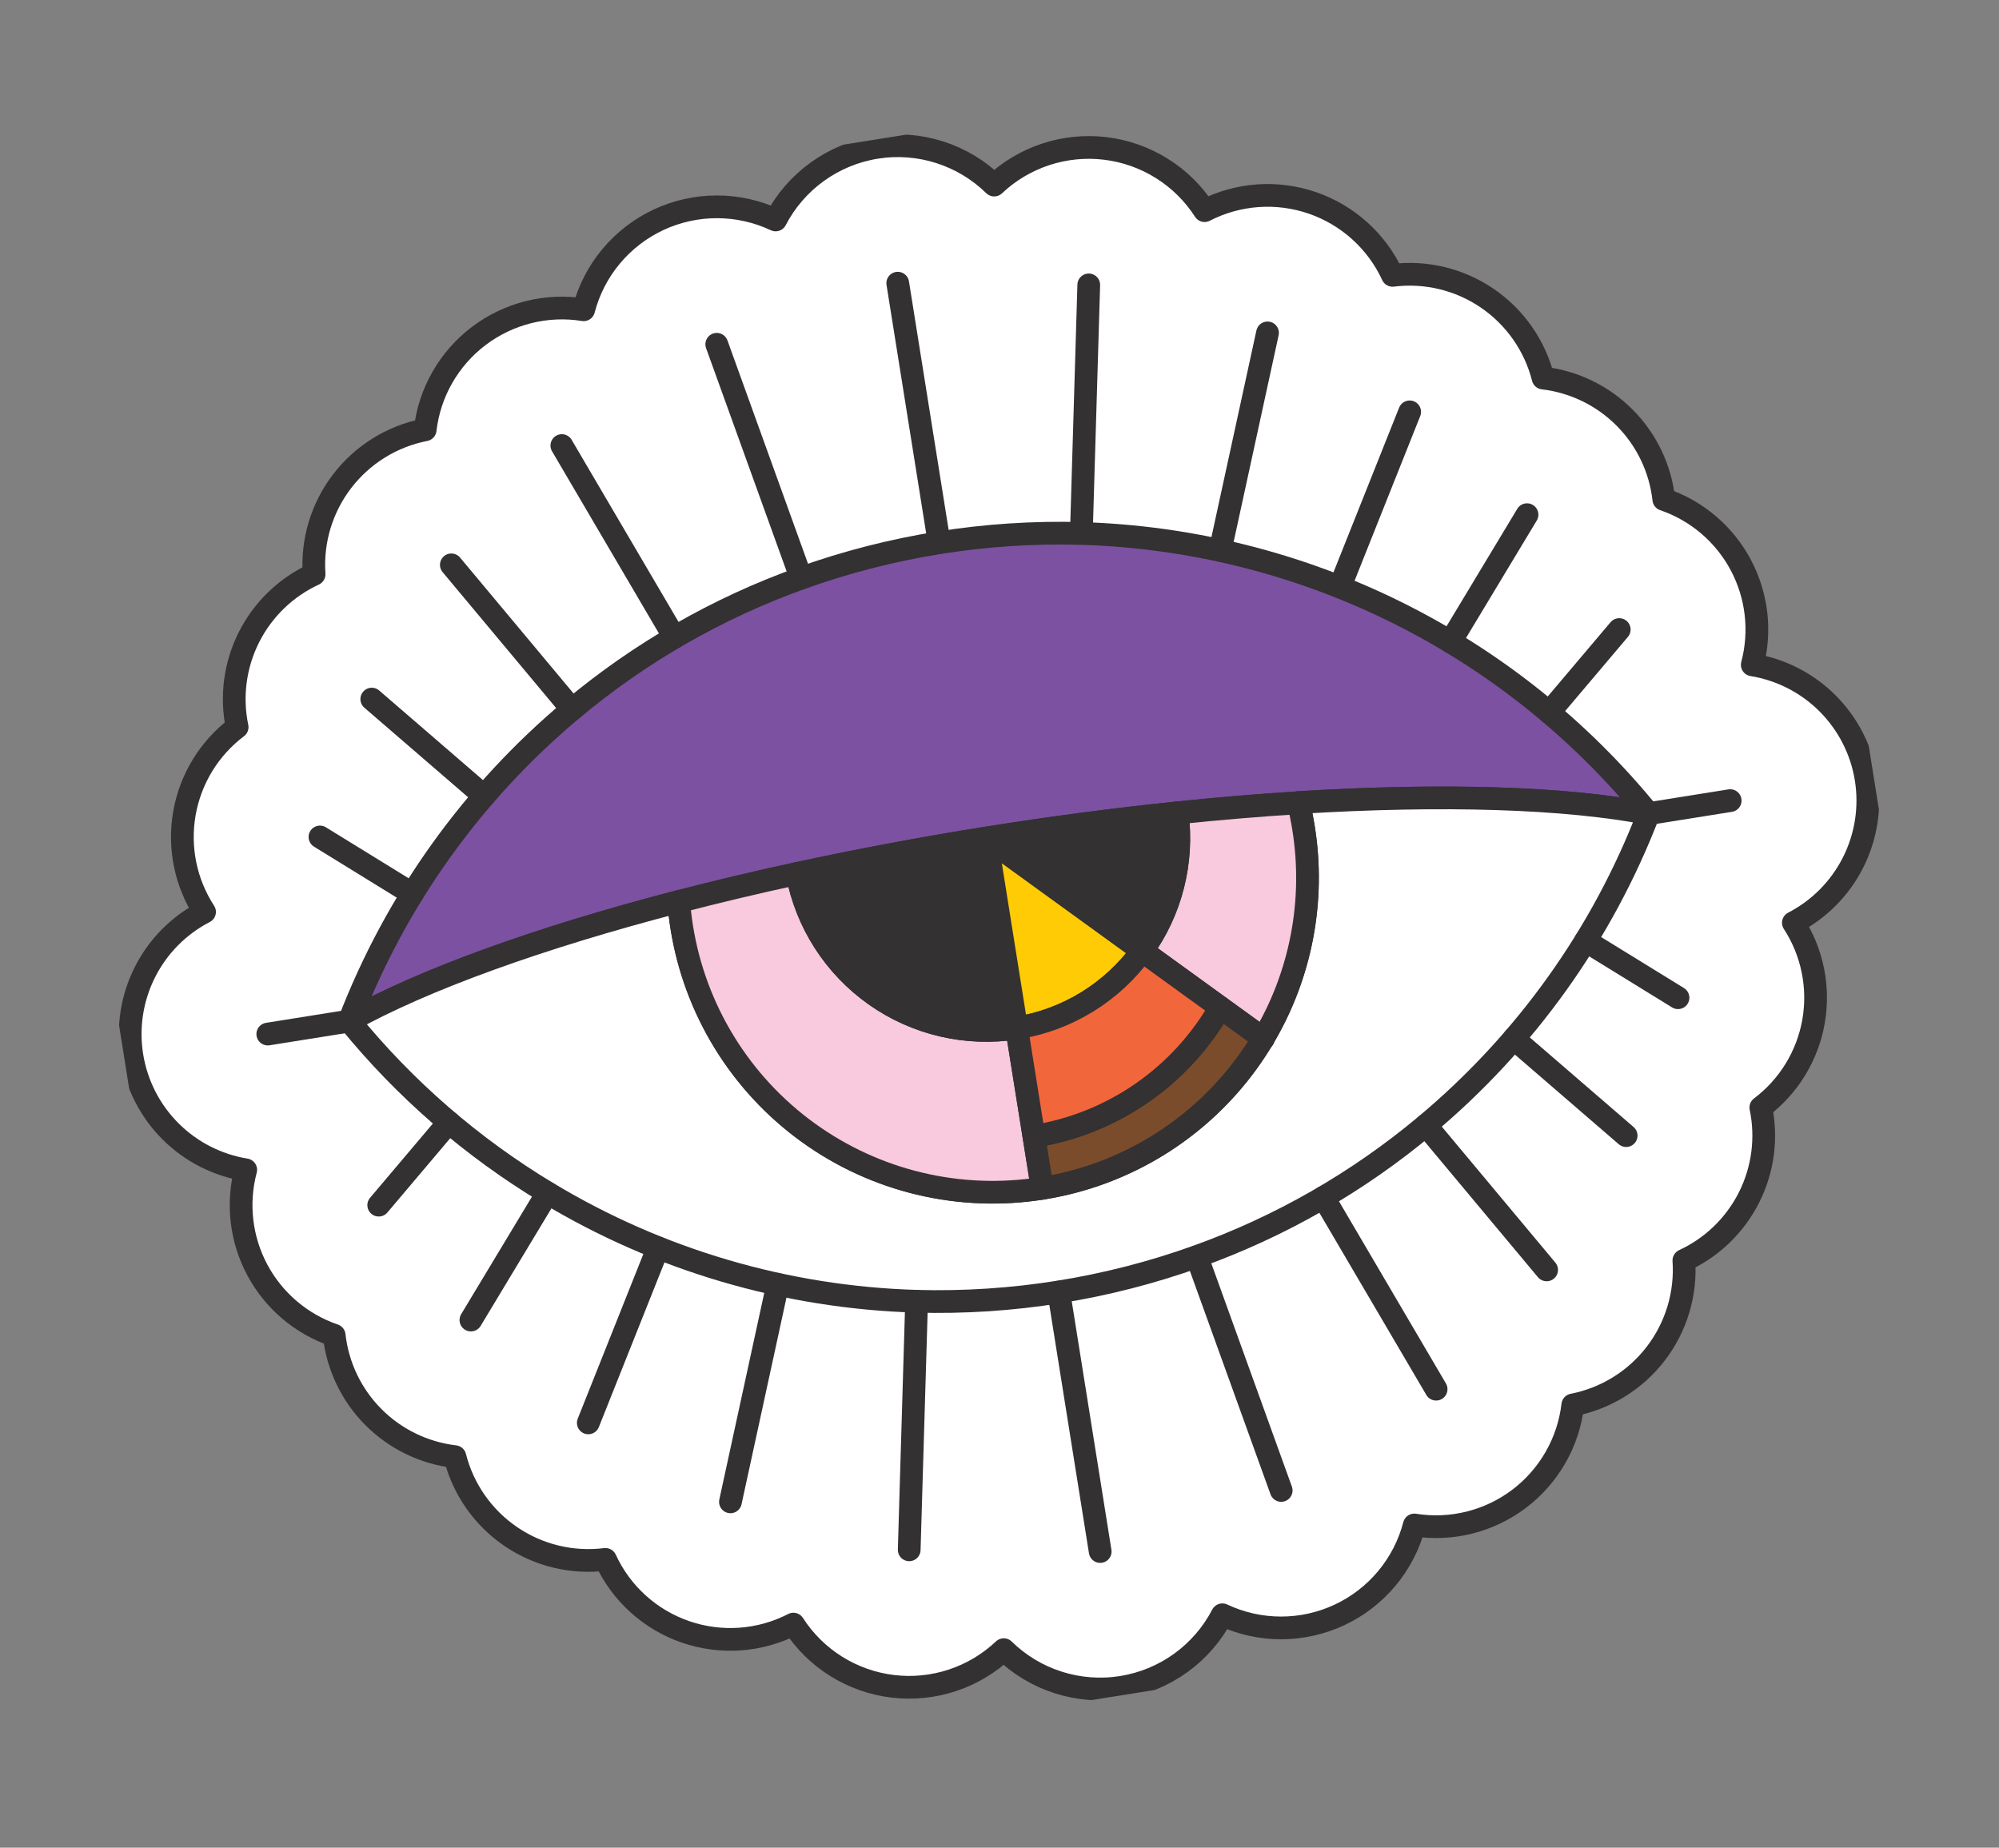 <svg width="132" height="122" viewBox="0 0 132 122" fill="none" xmlns="http://www.w3.org/2000/svg">
<rect x="0" y="0" width="132" height="122" fill="#808080" stroke="none"/>
<g clip-path="url(#clip0_263_2748)">
<path d="M123.225 51.43C122.924 49.544 122.035 47.801 120.686 46.449C119.336 45.096 117.594 44.204 115.707 43.898C116.297 41.677 116.023 39.314 114.94 37.287C113.856 35.26 112.043 33.719 109.867 32.975C109.64 30.935 108.728 29.033 107.28 27.578C105.832 26.123 103.934 25.201 101.894 24.962C101.35 22.814 100.039 20.94 98.209 19.691C96.378 18.442 94.153 17.905 91.953 18.181C91.44 17.068 90.706 16.07 89.797 15.248C88.887 14.426 87.821 13.796 86.661 13.397C85.502 12.998 84.273 12.837 83.05 12.925C81.826 13.013 80.633 13.347 79.542 13.908C78.82 12.784 77.859 11.834 76.727 11.124C75.595 10.415 74.32 9.963 72.994 9.802C71.667 9.641 70.321 9.774 69.052 10.192C67.783 10.61 66.621 11.302 65.65 12.22C64.635 11.226 63.401 10.483 62.047 10.052C60.693 9.62 59.257 9.512 57.853 9.736C56.449 9.96 55.118 10.51 53.965 11.342C52.813 12.173 51.871 13.263 51.217 14.524C50.008 13.954 48.689 13.658 47.352 13.656C46.016 13.654 44.696 13.946 43.485 14.512C42.275 15.079 41.204 15.905 40.349 16.931C39.494 17.958 38.877 19.16 38.54 20.453C37.329 20.259 36.091 20.313 34.901 20.61C33.71 20.908 32.593 21.443 31.615 22.183C30.637 22.924 29.819 23.854 29.211 24.919C28.602 25.983 28.216 27.16 28.075 28.378C25.899 28.801 23.952 30.004 22.602 31.761C21.251 33.517 20.589 35.706 20.741 37.916C18.877 38.778 17.36 40.246 16.437 42.079C15.514 43.913 15.24 46.004 15.659 48.013C13.822 49.398 12.579 51.426 12.18 53.69C11.78 55.954 12.255 58.285 13.508 60.212C11.811 61.09 10.433 62.481 9.572 64.186C8.711 65.891 8.409 67.824 8.71 69.71C9.011 71.596 9.9 73.339 11.249 74.691C12.598 76.043 14.34 76.936 16.226 77.242C15.635 79.464 15.909 81.827 16.993 83.855C18.077 85.882 19.89 87.423 22.067 88.168C22.294 90.207 23.206 92.109 24.654 93.564C26.101 95.019 28 95.942 30.039 96.181C30.583 98.328 31.893 100.203 33.724 101.452C35.554 102.702 37.779 103.239 39.979 102.964C40.491 104.078 41.224 105.076 42.133 105.899C43.042 106.722 44.109 107.353 45.269 107.752C46.429 108.151 47.658 108.312 48.882 108.223C50.106 108.135 51.299 107.799 52.39 107.237C53.112 108.36 54.073 109.311 55.205 110.02C56.337 110.73 57.612 111.181 58.938 111.343C60.265 111.504 61.611 111.371 62.88 110.953C64.149 110.535 65.311 109.842 66.282 108.925C67.297 109.919 68.531 110.662 69.885 111.093C71.239 111.524 72.675 111.632 74.079 111.408C75.483 111.184 76.814 110.634 77.967 109.803C79.119 108.971 80.061 107.881 80.715 106.621C81.924 107.19 83.243 107.487 84.58 107.489C85.916 107.491 87.237 107.198 88.447 106.632C89.658 106.066 90.728 105.24 91.583 104.213C92.438 103.187 93.055 101.984 93.392 100.692C94.603 100.885 95.841 100.831 97.031 100.534C98.221 100.236 99.338 99.701 100.316 98.961C101.294 98.22 102.111 97.29 102.719 96.225C103.328 95.161 103.714 93.985 103.856 92.767C106.032 92.344 107.979 91.141 109.33 89.384C110.682 87.627 111.343 85.437 111.191 83.226C113.055 82.364 114.572 80.897 115.495 79.063C116.418 77.23 116.692 75.138 116.273 73.129C118.11 71.745 119.353 69.716 119.752 67.451C120.15 65.187 119.675 62.856 118.422 60.929C120.12 60.052 121.499 58.661 122.361 56.956C123.224 55.251 123.526 53.317 123.225 51.43Z" fill="white" stroke="#333132" stroke-width="1.5" stroke-linecap="round" stroke-linejoin="round"/>
<path d="M108.863 53.723C103.407 52.663 95.315 52.404 85.736 53C83.166 53.16 80.488 53.383 77.726 53.67C73.684 54.089 69.461 54.641 65.127 55.333C60.794 56.025 56.606 56.815 52.635 57.675C49.921 58.263 47.305 58.885 44.816 59.532C35.529 61.943 27.918 64.709 23.064 67.419C26.137 59.423 31.2 52.342 37.775 46.845C42.266 43.088 47.386 40.153 52.899 38.176C58.83 36.05 65.105 35.048 71.403 35.223C78.611 35.44 85.686 37.205 92.15 40.397C98.614 43.589 104.314 48.134 108.863 53.723Z" fill="#7C51A1" stroke="#333132" stroke-width="1.5" stroke-linecap="round" stroke-linejoin="round"/>
<path d="M108.863 53.723C105.791 61.72 100.727 68.802 94.153 74.299C89.662 78.056 84.542 80.991 79.029 82.968C73.098 85.094 66.822 86.096 60.524 85.921C51.917 85.669 43.522 83.203 36.15 78.76C31.165 75.761 26.738 71.922 23.066 67.412C27.919 64.705 35.53 61.94 44.819 59.524C44.863 60.087 44.93 60.653 45.02 61.22C45.888 66.66 48.884 71.532 53.347 74.764C57.811 77.996 63.378 79.324 68.822 78.455C74.266 77.586 79.143 74.591 82.379 70.13C85.614 65.668 86.944 60.106 86.076 54.666C85.985 54.099 85.873 53.541 85.739 52.992C95.315 52.404 103.402 52.663 108.863 53.723Z" fill="white" stroke="#333132" stroke-width="1.5" stroke-linecap="round" stroke-linejoin="round"/>
<path d="M67.13 67.878L68.82 78.462C63.376 79.331 57.81 78.004 53.347 74.772C48.883 71.541 45.887 66.67 45.018 61.23C44.928 60.663 44.861 60.098 44.817 59.535C47.31 58.887 49.922 58.266 52.636 57.678C53.245 60.93 55.102 63.816 57.809 65.721C60.516 67.626 63.86 68.4 67.13 67.878Z" fill="#F9C9DE" stroke="#333132" stroke-width="1.5" stroke-linecap="round" stroke-linejoin="round"/>
<path d="M86.076 54.676C86.85 59.477 85.906 64.398 83.41 68.573L75.419 62.786C77.331 60.159 78.158 56.898 77.73 53.678C80.492 53.392 83.171 53.168 85.74 53.008C85.873 53.554 85.985 54.11 86.076 54.676Z" fill="#F9C9DE" stroke="#333132" stroke-width="1.5" stroke-linecap="round" stroke-linejoin="round"/>
<path d="M62.016 35.829L59.281 18.698" stroke="#333132" stroke-width="1.5" stroke-linecap="round" stroke-linejoin="round"/>
<path d="M52.9 38.169L47.33 22.732" stroke="#333132" stroke-width="1.5" stroke-linecap="round" stroke-linejoin="round"/>
<path d="M44.534 42.083L37.1 29.419" stroke="#333132" stroke-width="1.5" stroke-linecap="round" stroke-linejoin="round"/>
<path d="M37.778 46.844L29.803 37.296" stroke="#333132" stroke-width="1.5" stroke-linecap="round" stroke-linejoin="round"/>
<path d="M31.966 52.562L24.549 46.16" stroke="#333132" stroke-width="1.5" stroke-linecap="round" stroke-linejoin="round"/>
<path d="M27.226 59.021L21.127 55.264" stroke="#333132" stroke-width="1.5" stroke-linecap="round" stroke-linejoin="round"/>
<path d="M71.894 18.811L71.405 35.215" stroke="#333132" stroke-width="1.5" stroke-linecap="round" stroke-linejoin="round"/>
<path d="M83.698 21.98L80.574 36.33" stroke="#333132" stroke-width="1.5" stroke-linecap="round" stroke-linejoin="round"/>
<path d="M93.085 27.194L88.478 38.751" stroke="#333132" stroke-width="1.5" stroke-linecap="round" stroke-linejoin="round"/>
<path d="M100.834 33.983L95.778 42.376" stroke="#333132" stroke-width="1.5" stroke-linecap="round" stroke-linejoin="round"/>
<path d="M106.923 41.568L102.295 47.038" stroke="#333132" stroke-width="1.5" stroke-linecap="round" stroke-linejoin="round"/>
<path d="M69.914 85.314L72.649 102.445" stroke="#333132" stroke-width="1.5" stroke-linecap="round" stroke-linejoin="round"/>
<path d="M60.038 102.333L60.525 85.928" stroke="#333132" stroke-width="1.5" stroke-linecap="round" stroke-linejoin="round"/>
<path d="M48.233 99.165L51.354 84.813" stroke="#333132" stroke-width="1.5" stroke-linecap="round" stroke-linejoin="round"/>
<path d="M38.847 93.951L43.453 82.392" stroke="#333132" stroke-width="1.5" stroke-linecap="round" stroke-linejoin="round"/>
<path d="M31.095 87.161L36.151 78.768" stroke="#333132" stroke-width="1.5" stroke-linecap="round" stroke-linejoin="round"/>
<path d="M25.008 79.575L29.634 74.105" stroke="#333132" stroke-width="1.5" stroke-linecap="round" stroke-linejoin="round"/>
<path d="M79.029 82.975L84.601 98.412" stroke="#333132" stroke-width="1.5" stroke-linecap="round" stroke-linejoin="round"/>
<path d="M87.394 79.06L94.831 91.726" stroke="#333132" stroke-width="1.5" stroke-linecap="round" stroke-linejoin="round"/>
<path d="M94.152 74.299L102.129 83.849" stroke="#333132" stroke-width="1.5" stroke-linecap="round" stroke-linejoin="round"/>
<path d="M99.963 68.581L107.38 74.983" stroke="#333132" stroke-width="1.5" stroke-linecap="round" stroke-linejoin="round"/>
<path d="M104.703 62.122L110.804 65.879" stroke="#333132" stroke-width="1.5" stroke-linecap="round" stroke-linejoin="round"/>
<path d="M23.067 67.419L17.682 68.278" stroke="#333132" stroke-width="1.5" stroke-linecap="round" stroke-linejoin="round"/>
<path d="M114.249 52.863L108.863 53.723" stroke="#333132" stroke-width="1.5" stroke-linecap="round" stroke-linejoin="round"/>
<path d="M65.129 55.337L67.131 67.879C63.861 68.4 60.518 67.627 57.811 65.723C55.104 63.819 53.248 60.935 52.637 57.684C56.608 56.818 60.793 56.029 65.129 55.337Z" fill="#333132" stroke="#333132" stroke-width="1.5" stroke-linecap="round" stroke-linejoin="round"/>
<path d="M77.728 53.678C78.158 56.9 77.331 60.163 75.418 62.792L65.129 55.342C69.462 54.645 73.685 54.092 77.728 53.678Z" fill="#333132" stroke="#333132" stroke-width="1.5" stroke-linecap="round" stroke-linejoin="round"/>
<path d="M75.418 62.787C74.441 64.139 73.205 65.285 71.783 66.159C70.361 67.033 68.78 67.618 67.131 67.879L65.129 55.336L75.418 62.787Z" fill="#FFCB05" stroke="#333132" stroke-width="1.5" stroke-linecap="round" stroke-linejoin="round"/>
<path d="M83.425 68.585L83.408 68.573" stroke="#333132" stroke-width="1.5" stroke-linecap="round" stroke-linejoin="round"/>
<path d="M68.273 75.029L68.821 78.462C71.83 77.985 74.697 76.851 77.219 75.141C79.74 73.431 81.853 71.188 83.409 68.569L80.576 66.52C79.295 68.769 77.524 70.702 75.394 72.174C73.264 73.647 70.831 74.623 68.273 75.029Z" fill="#7A4C2C" stroke="#333132" stroke-width="1.5" stroke-linecap="round" stroke-linejoin="round"/>
<path d="M80.576 66.52L75.419 62.787C74.441 64.139 73.206 65.285 71.784 66.159C70.362 67.033 68.781 67.618 67.132 67.879L68.273 75.03C70.831 74.624 73.265 73.648 75.395 72.175C77.524 70.702 79.295 68.769 80.576 66.52Z" fill="#F2663B" stroke="#333132" stroke-width="1.5" stroke-linecap="round" stroke-linejoin="round"/>
</g>
<defs>
<clipPath id="clip0_263_2748">
<rect width="117" height="104" fill="white" transform="translate(0 18.443) rotate(-9.07)"/>
</clipPath>
</defs>
</svg>
